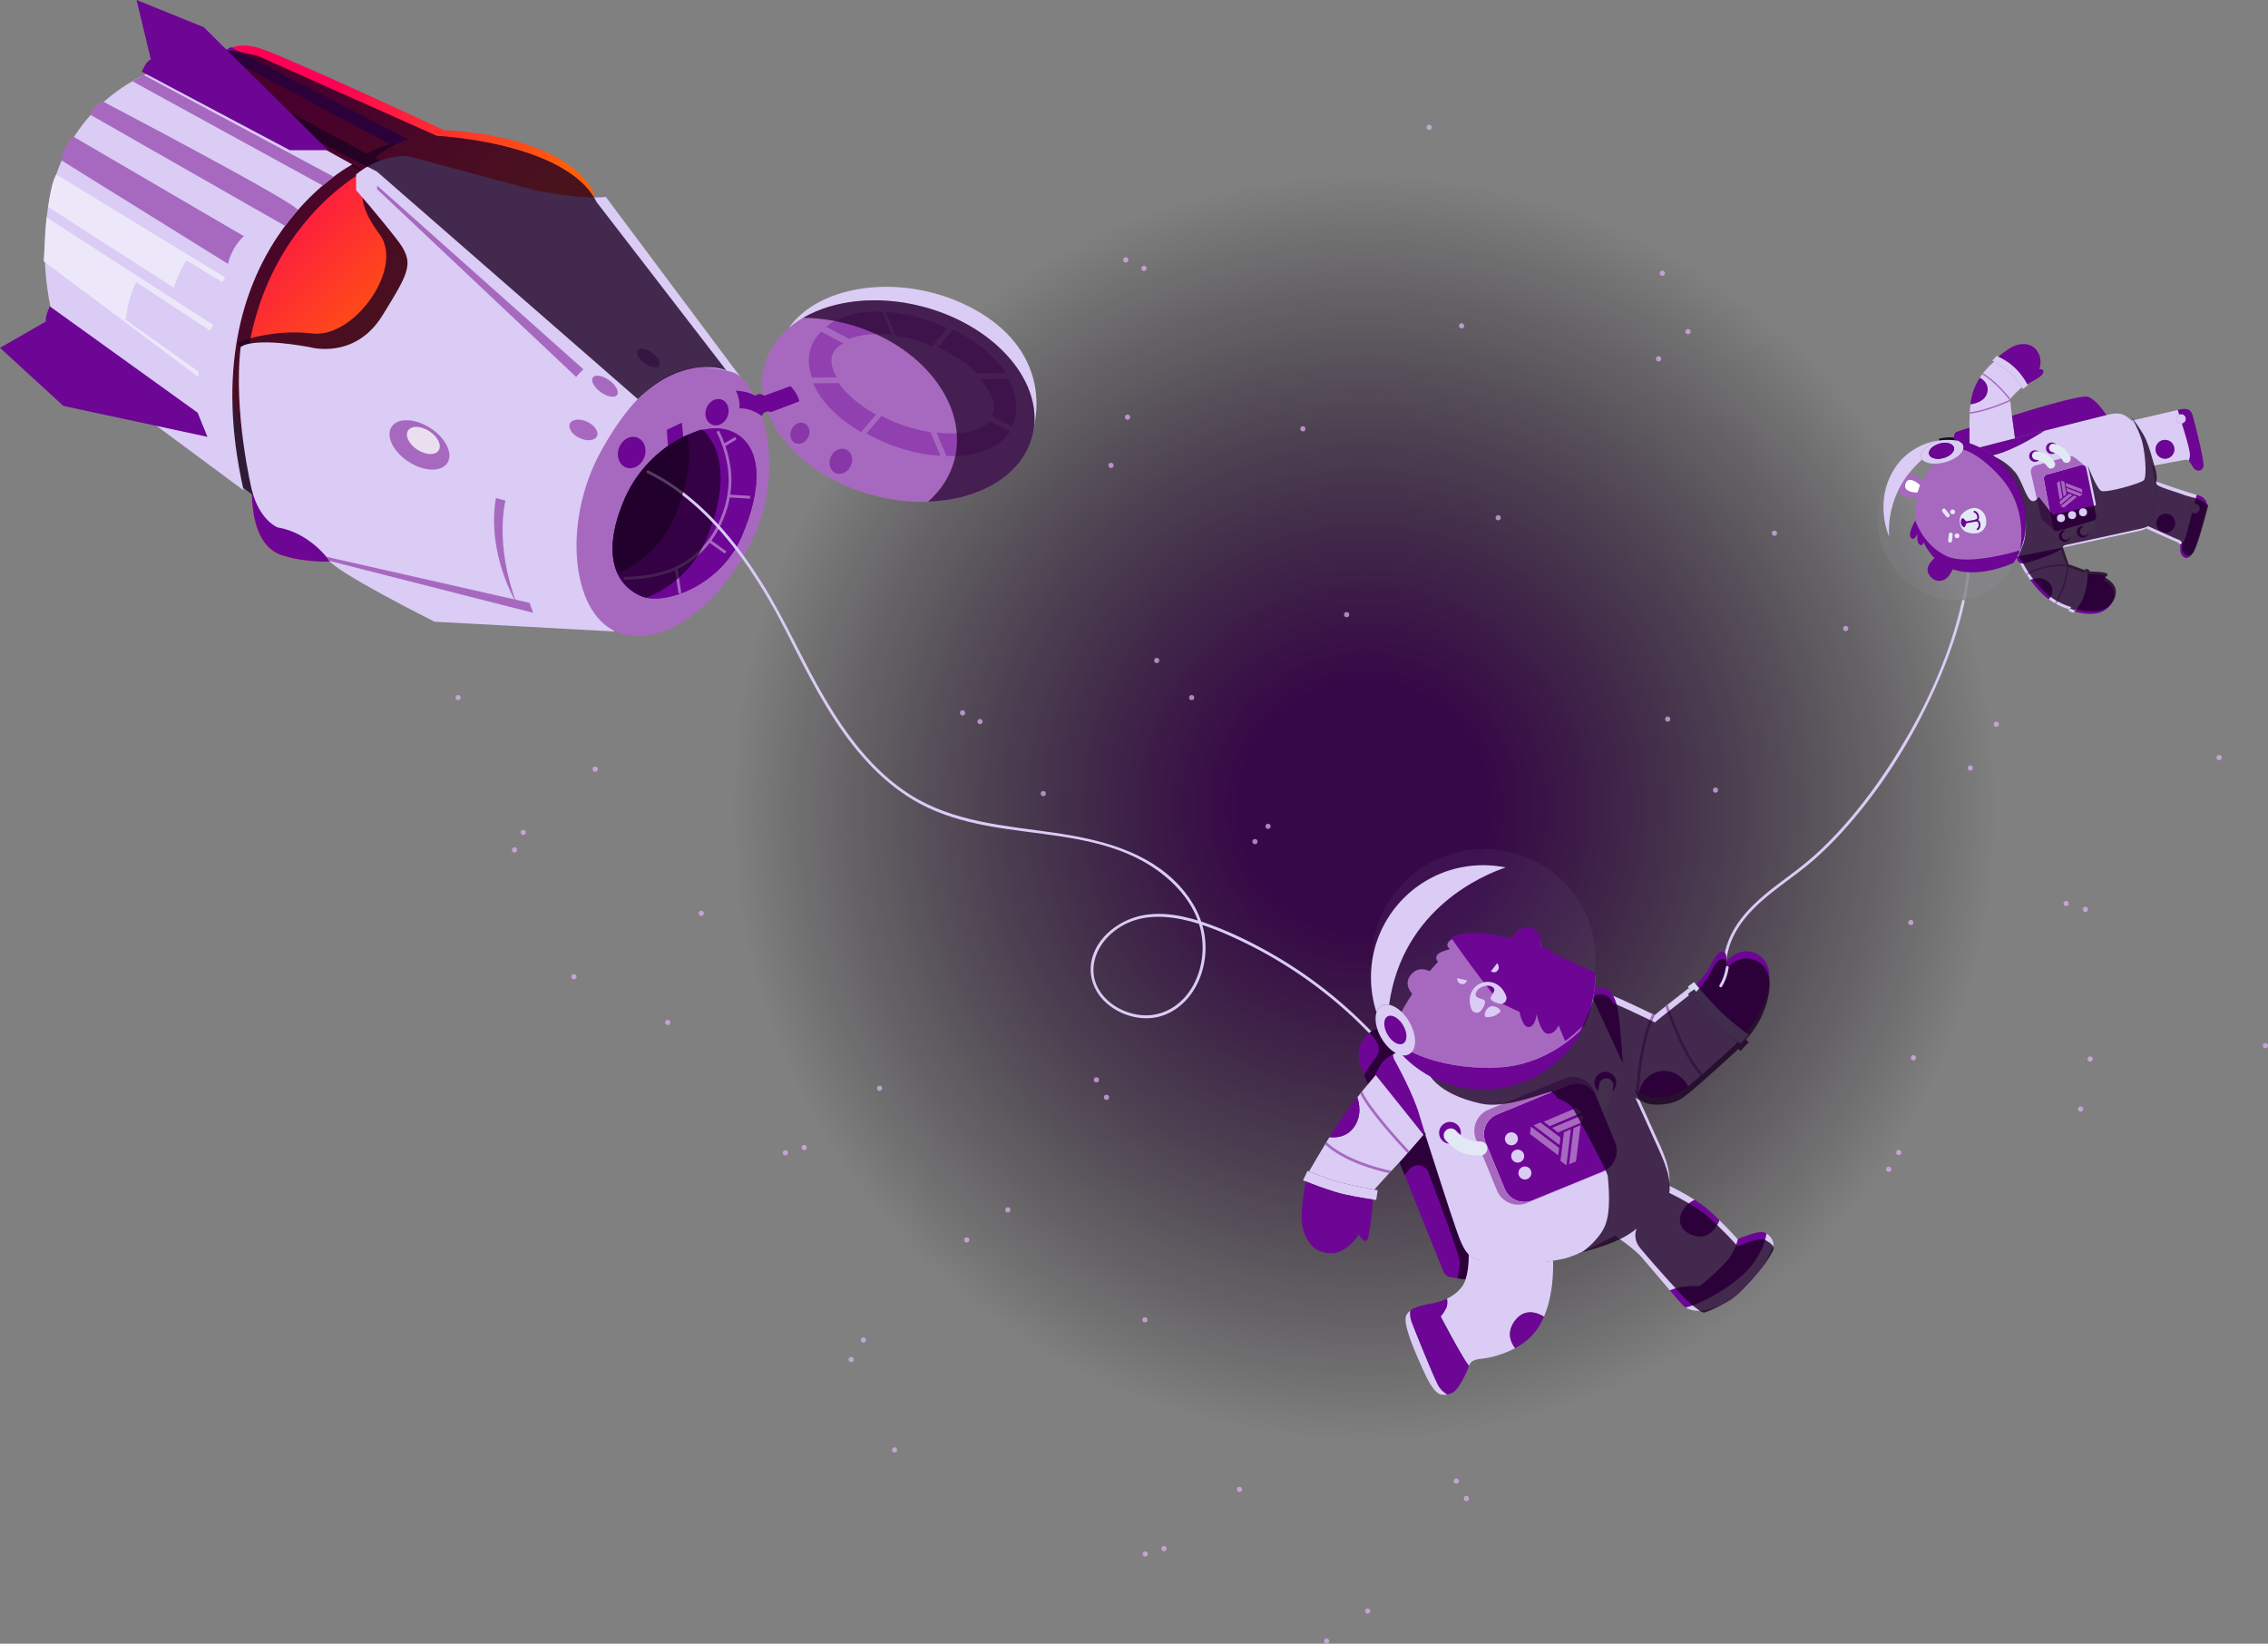 <?xml version="1.0" encoding="UTF-8"?><svg xmlns="http://www.w3.org/2000/svg" xmlns:xlink="http://www.w3.org/1999/xlink" viewBox="0 0 801.65 580.94"><rect x="0" y="0" width="801.65" height="580.94" fill="#808080" stroke="none"/><defs><style>.cls-1 {
        fill-rule: evenodd;
      }

      .cls-1, .cls-2 {
        fill: #a769bf;
      }

      .cls-3 {
        stroke: #1d1c1b;
        stroke-linejoin: round;
        stroke-width: .87px;
      }

      .cls-3, .cls-4, .cls-5, .cls-6, .cls-7, .cls-8 {
        fill: none;
      }

      .cls-3, .cls-7, .cls-8 {
        stroke-linecap: round;
      }

      .cls-4 {
        stroke: #a769bf;
      }

      .cls-4, .cls-5, .cls-6, .cls-7, .cls-8 {
        stroke-miterlimit: 10;
      }

      .cls-9 {
        fill: #d2dbef;
      }

      .cls-10, .cls-11, .cls-12 {
        fill: #1c0023;
      }

      .cls-10, .cls-12 {
        opacity: .8;
      }

      .cls-11, .cls-13 {
        opacity: .7;
      }

      .cls-14 {
        fill: #25334d;
        opacity: .57;
      }

      .cls-14, .cls-12 {
        mix-blend-mode: multiply;
      }

      .cls-15 {
        fill: #936036;
      }

      .cls-16 {
        isolation: isolate;
      }

      .cls-17 {
        opacity: .05;
      }

      .cls-17, .cls-18 {
        fill: #daccf5;
      }

      .cls-19 {
        fill: #fff;
      }

      .cls-5 {
        stroke-width: 1.34px;
      }

      .cls-5, .cls-6 {
        stroke: #0f1118;
      }

      .cls-6 {
        stroke-width: 1.34px;
      }

      .cls-20 {
        fill: #e3e9f4;
      }

      .cls-21 {
        fill: #eadfef;
      }

      .cls-22 {
        opacity: .5;
      }

      .cls-22, .cls-23 {
        fill: #6d0595;
      }

      .cls-24 {
        fill: url(#Degradado_sin_nombre_154);
      }

      .cls-25 {
        fill: #e3b2f9;
      }

      .cls-26 {
        opacity: .4;
      }

      .cls-27 {
        opacity: .2;
      }

      .cls-28 {
        fill: url(#Degradado_sin_nombre_17);
      }

      .cls-29 {
        fill: #ede8f9;
      }

      .cls-7 {
        stroke-width: 5px;
      }

      .cls-7, .cls-8 {
        stroke: #e3e9f4;
      }

      .cls-8 {
        stroke-width: 3px;
      }</style><radialGradient id="Degradado_sin_nombre_17" data-name="Degradado sin nombre 17" cx="482.21" cy="285.4" fx="482.21" fy="285.4" r="223.74" gradientUnits="userSpaceOnUse"><stop offset=".2" stop-color="#370847"/><stop offset="1" stop-color="#000" stop-opacity="0"/></radialGradient><linearGradient id="Degradado_sin_nombre_154" data-name="Degradado sin nombre 154" x1="58.55" y1="40.18" x2="168.64" y2="145.3" gradientUnits="userSpaceOnUse"><stop offset=".23" stop-color="#fc0156"/><stop offset=".76" stop-color="#ff5e08"/></linearGradient></defs><g class="cls-16"><g id="Layer_1" data-name="Layer 1"><g><circle class="cls-28" cx="482.21" cy="285.4" r="223.74"/><g class="cls-27"><path class="cls-18" d="M694.79,211.43c.69-3.31,1.22-6.65,1.56-10.01.06-.64-.94-.64-1,0-.33,3.27-.86,6.52-1.53,9.75-.13.63.83.9.96.27h0Z"/></g><g><ellipse class="cls-17" cx="688.88" cy="185.99" rx="24.39" ry="27" transform="translate(19.55 433.28) rotate(-35.39)"/><path class="cls-18" d="M711.41,168.61c5.34,8.3,6.02,18.12,2.61,25.94,0,0,0,0,0,0-.38.88-.81,1.73-1.29,2.54l.58-.13c2.59-.56,8.44-1.84,15.02-3.27,11.98-2.61,26.36-5.74,27.77-6.05,1.16-.26,1.92-.52,2.48-.92.62-.43.98-1.03,1.37-1.93.62-1.44,2.16-8.34,1.68-14.78-.09-1.25-.26-2.49-.53-3.66-.13-.57-.26-1.13-.4-1.7-1.63-6.63-3.93-13.01-6.68-15.47-.2-.18-.39-.35-.57-.51-2.58-2.29-3.89-3.11-8.27-2.13-.16.04-.37.08-.63.14-3.08.73-12.45,3.11-21.95,5.53h0c-2.19,1.43-11.34,7.2-18.29,8.7,2.71,2.04,5.14,4.61,7.11,7.68Z"/><circle class="cls-23" cx="729.76" cy="189.44" r="2.04"/><path class="cls-8" d="M732.63,183.77s.08,2.19-.68,3.44-1.7,2.08-1.7,2.08"/><circle class="cls-23" cx="736.16" cy="187.99" r="2.04"/><path class="cls-8" d="M738.88,182.23s.14,2.18-.58,3.45-1.64,2.13-1.64,2.13"/><path class="cls-5" d="M686.04,155.59c1.67-.38,3.25-.45,4.57-.25.55.08,1.06.22,1.5.4-.5-.08-1-.14-1.5-.18-1.53-.14-3.06-.13-4.57.03Z"/><path class="cls-5" d="M690.63,158.13c.38,1.41-1.27,3.08-3.7,3.74s-4.7.06-5.08-1.35c-.38-1.4,1.27-3.08,3.7-3.74,2.42-.66,4.7-.06,5.08,1.35Z"/><path class="cls-5" d="M685.55,156.79c2.42-.66,4.7-.06,5.08,1.35.38,1.41-1.27,3.08-3.7,3.74s-4.7.06-5.08-1.35c-.38-1.4,1.27-3.08,3.7-3.74Z"/><path class="cls-18" d="M676.27,159.01c3.02-1.94,6.35-3.06,9.77-3.41-.2.05-.41.1-.62.15-4.14,1.13-7.03,3.75-6.45,5.85.08.29.22.55.41.79-1.9,1.7-3.5,3.45-4.85,5.21-1.48,1.93-2.65,3.87-3.58,5.77-3.14,6.46-3.47,12.52-3.22,16.36-4.54-11.52-1.27-24.43,8.53-30.73Z"/><path class="cls-2" d="M679.49,170.07c.99-2.07,2.38-4.19,4.31-6.2,1.14,0,2.41-.16,3.71-.51,3.27-.89,5.76-2.71,6.38-4.48,2.29.64,6.96,2.76,13.25,9.79,8.57,9.58,7.64,21.38,6.89,25.88,0,0,0,0,0,0-.38.88-.81,1.73-1.29,2.54-.23.4-.48.8-.74,1.18h0c-2.72,1.21-12.73,5.18-21.38,2.31-.04-.01-.07-.02-.1-.04-.31.69-.78,1.55-1.45,2.4-1.54,1.97-5.03,2.73-7.01-.68-1.29-2.21.57-4.43,2.02-5.7-1.46-1.45-2.77-3.29-3.86-5.57,0,0-.47,1.79-1.56.67-1.05-1.08-.57-3.67-.54-3.82-.05.14-1.13,2.91-2.38,1.54-1.29-1.41,1.53-6.02,1.53-6.02,0,0-.55-3.23.33-7.59-1.62.36-4.97.65-6.63-2.41.93-1.91,2.1-3.85,3.58-5.77,2-.24,3.98,1.46,4.96,2.47Z"/><polyline class="cls-6" points="678.1 187.85 678.1 187.85 678.1 187.85"/><path class="cls-18" d="M759.94,184.81c-.39.9-.76,1.5-1.37,1.93,2.63,1.2,9.19,4.19,10.85,4.83.63.24.94.55,1.1.91.71-.3,1.5-.98,1.96-2.43.49-1.56,1.5-5.39,2.4-8.92-.17-.11-.31-.25-.43-.42-.54-.76-.36-1.81.4-2.35.25-.18.53-.28.81-.3.33-1.32.61-2.44.79-3.18-1.72-.33-11.46-3.68-14.83-4.85.48,6.44-1.07,13.34-1.68,14.78ZM768.23,183c1.06,1.5.71,3.57-.79,4.64s-3.57.71-4.64-.79c-1.06-1.5-.71-3.57.79-4.64,1.5-1.06,3.57-.71,4.64.79Z"/><path class="cls-23" d="M776.45,174.88s.04,0,.06.01c1.86.31,4,1.95,3.5,4.15-.5,2.21-4.02,15.48-5.45,17.15-1.43,1.67-2.92,1.1-3.66-.56-.52-1.16,0-2.3-.37-3.15.71-.3,1.5-.98,1.96-2.43.49-1.56,1.5-5.39,2.4-8.92.56.38,1.33.4,1.92-.02.76-.54.94-1.59.4-2.35-.36-.51-.96-.76-1.54-.7.33-1.32.61-2.44.79-3.18Z"/><path class="cls-18" d="M774.84,178.36c.25-.18.53-.28.81-.3.58-.06,1.17.19,1.54.7.54.76.36,1.81-.4,2.35-.59.42-1.35.41-1.92.02-.17-.11-.31-.25-.43-.42-.54-.76-.36-1.81.4-2.35Z"/><circle class="cls-23" cx="765.52" cy="184.93" r="3.33"/><path class="cls-18" d="M754.01,149.2c2.75,2.46,5.05,8.84,6.68,15.47,2.82-.53,10.76-2.04,11.88-2.21.39-.06.73.11,1.04.4.35-.62.62-1.61.38-3.15-.28-1.81-1.59-6.28-2.73-10-.63.13-1.3-.12-1.7-.68-.54-.76-.36-1.81.4-2.35.1-.07.2-.13.3-.17-.2-.65-.38-1.2-.51-1.63-3.18.78-13.07,3.06-16.31,3.8.18.16.37.33.57.51ZM767.95,156.87c1.06,1.5.71,3.57-.79,4.64s-3.57.71-4.64-.79c-1.06-1.5-.71-3.57.79-4.64s3.57-.71,4.64.79Z"/><circle class="cls-23" cx="765.24" cy="158.79" r="3.33"/><path class="cls-18" d="M769.96,146.68c.1-.07.2-.13.3-.17.71-.31,1.57-.09,2.05.57.54.76.36,1.81-.4,2.35-.2.14-.42.24-.65.28-.63.13-1.3-.12-1.7-.68-.54-.76-.36-1.81.4-2.35Z"/><path class="cls-23" d="M769.75,144.88c.07-.02.14-.03.2-.05,3.52-.87,4.49.19,5.03,1.87.54,1.68,4.28,16.44,3.86,18.15-.42,1.71-2.16,1.86-3.15.93-.71-.67-1.3-2.19-2.08-2.93.35-.62.62-1.61.38-3.15-.28-1.81-1.59-6.28-2.73-10,.23-.04.45-.14.65-.28.76-.54.94-1.59.4-2.35-.47-.66-1.33-.88-2.05-.57-.2-.65-.38-1.2-.51-1.63Z"/><path class="cls-18" d="M736.52,201.77l1.42.62s0,.16,0,.45c-.02,1.17-.18,4.4-1.21,7.49-.95,2.84-2.63,4.9-3.45,5.78-.29.32-.48.49-.48.49l-1.67-.66s.13-.2.34-.55c.68-1.11,2.23-3.7,3.23-5.91,1.03-2.25,1.55-5.67,1.74-7.07.05-.4.08-.64.08-.64Z"/><path class="cls-18" d="M713.3,196.98c2.59-.56,8.44-1.84,15.02-3.27l2.02,5.95.17.51.03.08.11.04.48.17,5.31,1.94c-.18,1.4-.71,4.82-1.74,7.07-1,2.2-2.55,4.8-3.23,5.91-.79-.22-2.58-.78-4.71-1.94-.14-.08-.28-.16-.43-.24-.7-.4-1.44-.87-2.18-1.41.95-1.19,2.18-3.46.19-5.73-2.12-2.42-5.23-1.66-6.72-1.09-.42-.57-.83-1.15-1.21-1.72-.09-.14-.18-.28-.27-.41-1.45-2.24-2.53-4.39-2.84-5.87Z"/><path class="cls-23" d="M717.62,204.98c1.49-.57,4.6-1.33,6.72,1.09,1.99,2.27.76,4.54-.19,5.73-.31-.22-.61-.45-.92-.7-1.84-1.48-3.87-3.75-5.61-6.12Z"/><path class="cls-23" d="M737.94,202.85c1.32,0,6.19.09,6.32.94.15.98-1.25,1-1.25,1,0,0,2.79,1.17,3.87,3.45,1.08,2.28-.13,6.4-4.17,8.07-3.33,1.38-7.94.24-9.43-.19.82-.89,2.5-2.94,3.45-5.78,1.03-3.09,1.19-6.32,1.21-7.49Z"/><path class="cls-18" d="M705.81,125.76s.2.08.53.24c1.12.53,3.83,1.95,6.1,4.19,2.29,2.27,3.65,4.62,4.13,5.54.14.26.2.41.2.41l-1.76,1.36s-.13-.23-.38-.61c-.85-1.32-3.04-4.49-5.46-6.24-2.03-1.46-3.53-2.37-4.33-2.83-.43-.25-.66-.37-.66-.37l1.62-1.7Z"/><path class="cls-23" d="M711.6,122.42c2.21-1.03,6.13-1.63,8.39,1.55,2.26,3.18.81,6.5.81,6.5,0,0,.46-.11,1.11.19s.44,1.54-1.01,2.57c-1.09.78-3.31,1.98-4.33,2.52-.48-.93-1.84-3.27-4.13-5.54-2.27-2.25-4.97-3.66-6.1-4.19.87-.7,3.44-2.74,5.25-3.59Z"/><path class="cls-23" d="M699.67,158.11c2.15-.55,6.89-1.77,12.55-3.22,3.26-.84,6.82-1.75,10.37-2.65-2.19,1.42-11.34,7.19-18.29,8.7-1.47-1.1-3.02-2.05-4.63-2.83Z"/><path class="cls-18" d="M704.85,127.83c.8.46,2.3,1.37,4.33,2.83,2.42,1.74,4.61,4.91,5.46,6.24-1.16,1.02-3.51,3.17-3.99,4.09-.04.08-.07.15-.08.21,0,.01,0,.03,0,.05,0,.09,0,.24,0,.43,0,.03,0,.07,0,.11.06.98.29,2.98.57,5.15.39,3.06.87,6.47,1.07,7.94-5.66,1.45-10.4,2.67-12.55,3.22-1.14-.56-2.31-1.03-3.5-1.41h0c-.02-1.05-.06-3.14-.05-5.54,0-1.58.04-3.3.11-4.93,0-.17.02-.33.03-.5.05-1.01.12-1.97.22-2.85,1.89-.26,5.29-1.16,5.95-4.27.59-2.75-1.24-4.32-2.66-5.09.28-.43.57-.85.86-1.24.1-.13.2-.27.3-.39,1.28-1.64,2.66-2.98,3.92-4.06Z"/><path class="cls-23" d="M699.77,133.52c1.42.78,3.25,2.34,2.66,5.09-.66,3.11-4.06,4.01-5.95,4.27.08-.74.17-1.41.29-1.98.57-2.89,1.68-5.33,3.01-7.38Z"/><path class="cls-23" d="M711.15,146.94c4-1.27,23.98-7.52,26.82-6.7,2.6.75,5.6,4.99,6.58,6.45-3.08.73-12.45,3.11-21.95,5.53h0c-3.54.91-7.11,1.82-10.37,2.65-.21-1.47-.68-4.89-1.07-7.94Z"/><path class="cls-23" d="M696.12,151.16c-.01,2.4.03,4.49.05,5.54-1.33-.43-2.69-.75-4.06-.95t0,0c-.44-.18-.95-.31-1.5-.4,0-.78.06-2,.55-2.42.54-.46,3.41-1.33,4.96-1.77Z"/><path class="cls-23" d="M723.45,167.75l12.13-3.39c.18-.05.36-.06.53-.05.61.06,1.14.51,1.28,1.15l3.52,16.89c.15.74-.29,1.47-1.01,1.69l-12.5,3.64c-.71.21-1.44-.15-1.72-.79-.05-.1-.08-.22-.1-.33l-3.14-17.15c-.13-.74.32-1.45,1.04-1.66Z"/><path class="cls-2" d="M719.41,164.53l11.79-3.22c.73-.2,1.52-.05,2.13.4l3.53,2.87c-.17-.02-.52-.32-1.28-.21l-12.13,3.39c-.72.2-1.17.92-1.04,1.66l3.14,17.15c-.03.39.49.78.53.89l-3.75-3.25c-.51-.48-.87-1.1-1.02-1.78l-3.45-15.32c-.25-1.13.42-2.26,1.54-2.56Z"/><path class="cls-19" d="M688.62,199.6s-1.01,4.2-3.79,2.62c-2.53-1.43.72-4.5.72-4.5l3.07,1.88Z"/><path class="cls-19" d="M677.76,174.09s-5.45.1-4.2-3.26c1.15-3.08,5.07.6,5.07.6l-.87,2.65Z"/><circle class="cls-23" cx="719.26" cy="161.19" r="2.04"/><path class="cls-8" d="M724.92,164.1s-1.22-1.82-2.56-2.39-2.6-.69-2.6-.69"/><circle class="cls-23" cx="725.22" cy="158.42" r="2.04"/><path class="cls-8" d="M730.42,162.09s-.95-1.97-2.21-2.72c-1.25-.75-2.47-1.05-2.47-1.05"/><path class="cls-1" d="M728.31,178.95l1.2.44,4.65-3.82-1.18-.45-4.67,3.83ZM730.27,171.94l5.8,2.18-.21-1.26-5.79-2.18.2,1.25ZM727.05,170.74l.97,5.88.99-.8-.98-5.9-.98.82ZM728.73,171.47l.4,2.41.27,1.6.98-.8-.67-4.03-.06-.35-1.19-.45.27,1.62ZM730.57,173.69l1.76.66.31.11,1.96.74.57.21.98-.8-1.76-.66-2.27-.85-1.76-.66.21,1.25ZM730.24,175.38l-2.21,1.82.21,1.25,1.07-.88,3.2-2.63-1.19-.45-1.07.88Z"/><path class="cls-2" d="M730.66,200.29l.48.17c-.65,6.29-3.25,11.13-4.38,12.98-.14-.08-.28-.16-.43-.24,1.1-1.8,3.71-6.63,4.33-12.91Z"/><path class="cls-2" d="M716.14,202.84c5.6-3.36,11.48-3.4,14.2-3.19l.17.51c-2.54-.23-8.46-.29-14.1,3.09-.09-.14-.18-.28-.27-.41Z"/><path class="cls-2" d="M700.93,131.89c4.3,2.67,7.95,6.87,9.72,9.1-.04.08-.07.15-.08.21,0,.01,0,.03,0,.05,0,.09,0,.24,0,.43-.08-.1-.16-.21-.25-.32-1.74-2.2-5.39-6.43-9.69-9.08.1-.13.2-.27.3-.39Z"/><path class="cls-2" d="M696.26,145.73c4.63-.5,11.22-3.15,14.06-4.37.09-.04.17-.08.25-.11,0,.09,0,.24,0,.43.02.03.04.05.06.08-.02,0-.04.02-.06.03-2.85,1.23-9.56,3.95-14.35,4.44,0-.17.02-.33.03-.5Z"/><g><path class="cls-20" d="M697.86,188.54c-.95,0-1.89-.16-2.82-.53-.7-.28-1.31-.74-1.74-1.5-.36-.64-.54-1.35-.6-2.09-.09-1.08.12-2.01.78-2.73,1.04-1.15,2.29-1.81,3.7-2.1.19-.03.37-.08.56-.1.13-.01.27,0,.4.01.45.05,3.24.59,3.84,3.83.62,3.39-1.84,4.67-2.31,4.88-.58.26-1.19.33-1.81.33Z"/><g><g><circle class="cls-20" cx="690.18" cy="180.91" r=".85"/><circle class="cls-20" cx="691.73" cy="189.38" r=".85"/></g><path class="cls-23" d="M695.07,184.57h0c.02.11.02.23-.02.34-.14.5-.53,1.43-.63,1.43-.32.01-.61-.12-.84-.42-.49-.62-.62-1.33-.42-2.09.09-.35.29-.6.58-.73.15-.07.81.66,1.17,1.13.08.1.13.21.15.33Z"/><rect class="cls-23" x="694.6" y="183.92" width="4.08" height=".69" transform="translate(-21.83 128.94) rotate(-10.41)"/><path class="cls-23" d="M699.5,182.37c.03.17.05.35.04.52-.03.73-.43,1.25-1.04,1.36-.18.03-.35-.08-.38-.26s.08-.35.26-.38c.42-.08.5-.5.51-.75.02-.67-.41-1.51-1.09-1.69-.17-.05-.28-.22-.23-.4.05-.17.22-.28.4-.23.85.22,1.39,1.03,1.54,1.83Z"/><path class="cls-23" d="M699.99,185.03c.15.82-.08,1.79-.83,2.29-.15.1-.35.06-.45-.09-.1-.15-.06-.35.09-.45.59-.4.71-1.34.45-1.97-.09-.23-.32-.61-.75-.53-.18.03-.35-.08-.38-.26s.08-.35.26-.38c.63-.12,1.19.24,1.47.93.06.15.11.31.14.47Z"/></g><g><path class="cls-20" d="M687.55,179.9c-.25-.2-.61-.22-.87,0-.3.24-.35.67-.11.97l1.37,1.72c.24.3.67.35.97.11.3-.24.35-.67.11-.97l-1.37-1.72s-.06-.07-.1-.1Z"/><path class="cls-20" d="M689.94,191.3c-.1.31-.4.51-.73.48-.38-.04-.66-.38-.62-.76l.23-2.18c.04-.38.38-.66.76-.62.38.04.66.38.62.76l-.23,2.18s-.02.1-.03.14Z"/></g></g><path class="cls-23" d="M729.15,193.55l-16.29,3.12s-.09,1.99,1.52,2.45c1.09.31,7.51-1.83,11.41-3.51,1.85-.8,3.35-2.06,3.35-2.06Z"/><path class="cls-12" d="M703.22,160.25s.24.11,1.08.68c1.57,1.06,4.59,1.97,7.95,5.92,2.46,2.88,3.91,9.48,5.95,10.21,1.11.39,2.16-1.02,2.4-1.38.03-.05.05-.07.05-.07l4.8,6.16.15.19,2.38-.53,1.78-.39,2.02-.45,2.13-.47,1.66-.37,2.33-.52,2.49-.46.48-.34s-1.53-7.73-2.45-11.8c-.25-1.1-.45-1.93-.54-2.24.03.1.09.23.16.41.71,1.81,3.26,7.96,4.6,8.68,1.63.87,14-2.55,15.15-3.8,1.14-1.25.51-10.52-1.03-14.93-1.4-4-3.17-7.02-3.49-7.56h0c-.03-.06-.05-.08-.05-.08,0,0,.03.04.08.11.58.77,4.06,5.42,5.28,8.26.97,2.25,2.13,6.28,2.84,8.83.27.97.42,1.55.52,1.92.1.38.4,1.96.39,2.48-.03,1.23-.42,1.75,0,2.46.03.05.07.1.11.15.78.9,7.66,2.83,9.33,3.53,1.06.45,3.17.87,4.77,1.37.91.28,1.58.67,1.96.95.6.44,1.29.85,2.05,1.41-.72,2.99-4,15.2-5.37,16.79-1.43,1.67-2.92,1.1-3.66-.56-.52-1.16,0-2.3-.37-3.15-.16-.36-.47-.68-1.1-.91-1.66-.64-8.22-3.62-10.85-4.83-.56.39-1.32.66-2.48.92-1.41.31-15.79,3.44-27.77,6.05h0s.83-.16.83-.16c0,0-.26.22-.7.53l1.89,5.57.17.51.03.08.11.04.48.17,5.31,1.94c.05-.4.08-.64.08-.64l1.42.62s0,.16,0,.45c1.32,0,6.19.09,6.32.94.15.98-1.25,1-1.25,1,0,0,2.79,1.17,3.87,3.45,1.08,2.28-.13,6.4-4.17,8.07-3.33,1.38-7.94.24-9.43-.19-.29.32-.48.49-.48.49l-1.67-.66s.13-.2.34-.55c-.79-.22-2.58-.78-4.71-1.94-.14-.08-.28-.16-.43-.24-.7-.4-1.44-.87-2.18-1.41-.31-.22-.61-.45-.92-.7-1.84-1.48-3.87-3.75-5.61-6.12-.42-.57-.83-1.15-1.21-1.72-.09-.14-.18-.28-.27-.41-.89-1.38-1.64-2.72-2.16-3.9-.56-.31-.84-.84-.98-1.31l-.14-.68.26-.55.37-.72.52-1.29.46-1.2.24-.68s2.1-7.15-.71-14.58c-2.81-7.43-11.41-16.88-11.41-16.88Z"/><path class="cls-18" d="M678.97,161.6c.08.29.22.55.41.79.77.95,2.41,1.48,4.41,1.49,1.14,0,2.41-.16,3.71-.51,3.27-.89,5.76-2.71,6.38-4.48.16-.47.2-.93.08-1.37-.21-.78-.88-1.38-1.84-1.77t0,0c-.5-.08-1-.14-1.5-.18-1.53-.14-3.06-.13-4.57.03-.2.05-.41.1-.62.15-4.14,1.13-7.03,3.75-6.45,5.85ZM685.55,156.79c2.42-.66,4.7-.06,5.08,1.35.38,1.41-1.27,3.08-3.7,3.74s-4.7.06-5.08-1.35c-.38-1.4,1.27-3.08,3.7-3.74Z"/><path class="cls-23" d="M692.11,155.74c1.37.2,2.72.52,4.06.95h0c1.19.38,2.36.85,3.5,1.41,1.61.78,3.16,1.72,4.63,2.83,2.71,2.04,5.14,4.61,7.11,7.68,5.34,8.3,6.02,18.12,2.61,25.94.76-4.49,1.69-16.3-6.89-25.88-6.29-7.03-10.96-9.15-13.25-9.79.16-.47.2-.93.08-1.37-.21-.78-.88-1.38-1.84-1.77Z"/><path class="cls-23" d="M685.55,156.79c2.42-.66,4.7-.06,5.08,1.35.38,1.41-1.27,3.08-3.7,3.74s-4.7.06-5.08-1.35c-.38-1.4,1.27-3.08,3.7-3.74Z"/><circle class="cls-18" cx="728.48" cy="183.11" r="1.42"/><circle class="cls-18" cx="732.41" cy="182.05" r="1.42"/><circle class="cls-18" cx="736.27" cy="181.05" r="1.42"/><path class="cls-23" d="M676.91,183.75c1.06,3.15,4.4,9.72,11.28,12.85,6.89,3.14,22.19-.96,25.65-2.07-.04.25-.07.48-.11.7,0,0,0,0,0,0-.38.88-.81,1.73-1.29,2.54-.23.4-.48.8-.74,1.18h0c-2.72,1.21-12.73,5.18-21.38,2.31-.04-.01-.07-.02-.1-.04-.31.69-.78,1.55-1.45,2.4-1.54,1.97-5.03,2.73-7.01-.68-1.29-2.21.57-4.43,2.02-5.7-1.46-1.45-2.77-3.29-3.86-5.57,0,0-.47,1.79-1.56.67-1.05-1.08-.57-3.67-.54-3.82-.05.14-1.13,2.91-2.38,1.54-1.29-1.41,1.53-6.02,1.53-6.02,0,0-.02-.11-.04-.31Z"/></g><g><path class="cls-24" d="M79.6,18.13s3.33-3.47,11.33-1.33c8,2.13,66.13,29.25,66.13,29.25,0,0,42.4.88,53.07,22.48l-92.2,129.87s-9.14.8-18.2-2.13c-9.07-2.93-10.93-14.67-10.67-24.53.27-9.87-9.47-38.47-9.47-38.47V18.13Z"/><path class="cls-23" d="M88,163.01c.7,3.48,1.12,6.55,1.06,8.72-.27,9.87,1.6,21.6,10.67,24.53,9.07,2.93,18.2,2.13,18.2,2.13l25.12-35.39h-55.06Z"/><polygon class="cls-23" points="77.58 18.86 138.72 51.48 144.09 49.17 81.62 16.68 77.58 18.86"/><path class="cls-10" d="M22.64,113.26S6.19,52.46,55.88,28.46l57.96,23.73,14.93,8.27s-57.87,29.87-38.4,115.2L24.5,126.86l-1.87-13.6Z"/><path class="cls-10" d="M83.6,121.19s12-5.13,26.8-3.33c14.8,1.8,32.6-23.2,23.8-35-8.8-11.8-5.43-16-5.43-16l22.83,29.4-28.8,35.07-33.2-3.07-6-7.07Z"/><path class="cls-10" d="M95.6,36.02l34.05,18.3c5.33-3.05,10.65-3.75,10.65-3.75,0,0-7.72,4.31-7.5,5.46l3.2,1.91-6.4,3.73-22.5-12.82-11.5-12.82Z"/><path class="cls-18" d="M18.4,110.93S1.95,50.13,51.64,26.13l57.96,23.73,14.93,8.27s-57.87,29.87-38.4,115.2L20.27,124.53l-1.87-13.6Z"/><path class="cls-23" d="M17.6,108.27s-1.87,4-1.33,5.33L0,122.93l22.4,20.53,50.93,10.93-3.47-8.53-52.27-37.6Z"/><path class="cls-29" d="M15.43,92.33l54.73,40.94v-1.93l-25.76-18.36s1.33-9.97,3.87-13.24l25.93,17.13,1.2-2-58.93-38.02-1.04,15.47Z"/><path class="cls-29" d="M17.01,73.13l44.39,28.54s2.8-8,4.6-9.6l12.6,7.67,1-1.67L19.89,61.67s-1.66,2.13-2.87,11.46Z"/><path class="cls-2" d="M21.7,56.67l58.9,36.6s1-5.6,5.6-9.8L25.9,48.27s-2.6,1.4-4.2,8.4Z"/><path class="cls-2" d="M32.04,40.62l68.73,39.22s3.05-3.96,4.47-5.54c1.42-1.58-68.58-38.28-68.58-38.28,0,0-3.83.6-4.63,4.6Z"/><polygon class="cls-2" points="46.79 28.71 114.06 65.58 117.94 62.47 50.84 26.53 46.79 28.71"/><path class="cls-18" d="M217.33,223.2l-63.73-3.47s-36.27-18.13-37.6-22.13c0,0-6.67-9.33-17.87-11.2,0,0-6.29-2.34-9.09-13.07,0,0-6.68-27.66-3.98-50.67,0,0,3.47-3.73,24.27,0,0,0,16,4.8,25.87-11.2,9.87-16,11.47-18.67,4.8-27.2-6.67-8.53-14.13-17.07-14.13-17.07v-5.53s7.73-7,18.4-6.47l44.53,12s16.8,3.47,25.33,2.4l47.6,63.67s-17.63-5.89-32.6,10.16c-18.4,19.73-36.07,62.17-11.8,79.77Z"/><path class="cls-2" d="M266.73,188.9c-11.66,25.88-33.71,41.19-49.25,34.19-15.54-7-18.74-38.75-5.05-63.62,18.12-32.95,34.92-31.25,46.44-27.94,9,2.58,19.52,31.48,7.87,57.37Z"/><ellipse class="cls-23" cx="223.26" cy="159.92" rx="5.65" ry="4.78" transform="translate(-3.85 314.33) rotate(-69.82)"/><ellipse class="cls-23" cx="253.43" cy="145.67" rx="4.75" ry="4.01" transform="translate(29.29 333.31) rotate(-69.82)"/><path class="cls-23" d="M261.95,190.04c-7.61,17.25-27.35,24.01-35.22,20.67-11.02-4.66-13.37-17.57-5.76-34.82,7.61-17.25,26.88-28.15,37.83-23.32,10.94,4.83,10.77,20.21,3.15,37.46Z"/><path class="cls-23" d="M261.95,190.04c-7.61,17.25-27.35,24.01-35.22,20.67-11.02-4.66-13.37-17.57-5.76-34.82,7.61-17.25,26.88-28.15,37.83-23.32,10.94,4.83,10.77,20.21,3.15,37.46Z"/><polygon class="cls-23" points="236.32 160.84 235.69 151.91 241.03 149.38 241.95 159.27 236.89 160.84 236.32 160.84"/><ellipse class="cls-2" cx="213.84" cy="136.5" rx="2.58" ry="5.27" transform="translate(-21.91 230.21) rotate(-54.23)"/><ellipse class="cls-2" cx="206.21" cy="151.93" rx="3.18" ry="5.27" transform="translate(-18.82 274.27) rotate(-64.91)"/><ellipse class="cls-2" cx="229.13" cy="126.53" rx="2.27" ry="4.64" transform="translate(-7.46 238.48) rotate(-54.23)"/><ellipse class="cls-2" cx="148.26" cy="157.24" rx="7.09" ry="11.75" transform="translate(-64.28 196.35) rotate(-57.11)"/><ellipse class="cls-21" cx="149.65" cy="155.67" rx="3.89" ry="6.45" transform="translate(-62.34 196.8) rotate(-57.11)"/><path class="cls-2" d="M133.29,66.87l70.4,66.4s-.16-.15,2.52-2.75l-72.92-64.94v1.29Z"/><path class="cls-2" d="M182.69,213.41s-10.8-17.47-7.4-37.38l3.37.89s-4.03,15.4,4.03,36.49Z"/><g><path class="cls-4" d="M253.67,152.41s3.84,6.94,4.33,15.66c.6,10.59-4.88,26.08-18.99,32.73-3.53,1.66-9.45,3.49-18.55,3.62"/><line class="cls-4" x1="240.32" y1="209.7" x2="239" y2="200.8"/><line class="cls-4" x1="250.76" y1="191.16" x2="256.48" y2="195.27"/><line class="cls-4" x1="257.54" y1="175.29" x2="265.17" y2="175.75"/><line class="cls-4" x1="255.81" y1="157.43" x2="260.07" y2="154.87"/></g><path class="cls-11" d="M248.48,151.93c-.62-.61-3.87,1.3-5.01,1.59-8.81,3.65-17.84,11.82-22.51,22.38-7.61,17.25-5.26,30.15,5.76,34.82.51.22,1.08.39,1.69.52,7.87-3.04,16.31-9.5,20.71-19.46,7.61-17.25,7.47-31.84-.65-39.84Z"/><ellipse class="cls-2" cx="317.52" cy="141.75" rx="34.47" ry="48.96" transform="translate(98.91 412.16) rotate(-75.1)"/><path class="cls-23" d="M270.05,139.86l9.31-3.36s2.27,1.86,3.2,5.33l-10.09,3.84s-2.09-1.11-3.2,1.32c0,0-4.07-3.01-7.91-2.63,0,0,.36-3.33-1.29-6.27,0,0,4.62.13,6.88,1.87,0,0,1.38-1.53,3.09-.1Z"/><ellipse class="cls-22" cx="297.2" cy="163.01" rx="4.58" ry="3.87" transform="translate(23.55 363.06) rotate(-64.91)"/><ellipse class="cls-22" cx="282.73" cy="153.11" rx="3.85" ry="3.25" transform="translate(24.19 344.25) rotate(-64.91)"/><g class="cls-26"><g><path class="cls-23" d="M316.49,118.62c4.08.62,8.49,1.83,12.98,3.74l5.4-6.35c-.44-.21-.87-.42-1.32-.61h0c-6.99-3.09-14.1-4.8-20.59-5.19l3.53,8.42Z"/><path class="cls-23" d="M300.2,119.8c2.57-1.09,5.95-1.71,9.85-1.71,1.67,0,3.45.13,5.29.36l-3.49-8.31c-8.16-.3-15.26,1.52-19.79,5.34l8.13,4.32Z"/><path class="cls-23" d="M331.44,122.76c5.58,2.48,10.44,5.75,13.96,9.23l10.26-.08c-3.83-5.89-10.45-11.38-18.84-15.47l-5.37,6.32Z"/><path class="cls-23" d="M346.36,133.99c2.18,2.35,3.73,4.78,4.47,7.11.72,2.25.59,4.22-.38,5.85l7.06,3.74c1.98-3.55,2.32-7.69.95-12.01-.51-1.6-1.24-3.2-2.17-4.77l-9.93.08Z"/><path class="cls-23" d="M328.88,152.71c-4.4-.65-9.17-1.98-14.03-4.13-1.13-.5-2.23-1.04-3.3-1.6l-5.3,6.23c1.71.95,3.49,1.86,5.37,2.69,7.06,3.12,14.24,4.83,20.79,5.2l-3.52-8.39Z"/><path class="cls-23" d="M349.86,148.77c-2.87,3.45-10,5.18-18.83,4.09l3.47,8.27c.52.02,1.04.05,1.55.05,9.43,0,17.22-2.95,20.94-8.62l-7.13-3.78Z"/><path class="cls-23" d="M309.64,146.5c-5.78-3.17-10.46-7.13-13.19-11.12l-9.06.07c2.69,6.36,8.75,12.49,16.96,17.27l5.29-6.22Z"/><path class="cls-23" d="M287.01,133.45l8.81-.07c-.64-1.07-1.15-2.14-1.48-3.19-.72-2.27-.59-4.24.39-5.87.7-1.17,1.85-2.17,3.35-2.97l-7.8-4.14c-.94.9-1.75,1.9-2.41,3-2.18,3.63-2.58,7.92-1.15,12.41.09.28.2.56.3.84Z"/></g></g><path class="cls-18" d="M228.75,167.16c13.5,6.66,24.33,17.58,33.13,29.61,4.46,6.09,8.45,12.52,12.12,19.12,3.57,6.43,6.74,13.06,10.15,19.58,6.69,12.82,14.15,25.56,24.37,35.92,4.94,5.01,10.55,9.4,16.77,12.72,7.38,3.94,15.49,6.22,23.68,7.75,17.09,3.2,35.2,3.26,51.26,10.61,12.69,5.81,24.73,17.28,24.86,32.14.06,6.48-2.05,13.18-6.46,18.03-4.31,4.73-10.4,7.05-16.74,5.94-5.71-.99-11.29-4.41-13.96-9.68-3.15-6.21-.83-13.37,3.92-18.05,12.84-12.66,32.47-5.07,46.35,1.48,14.59,6.89,28.1,16.05,39.89,27.06,2.85,2.66,5.59,5.44,8.24,8.3.44.47,1.14-.23.71-.71-11.29-12.25-24.53-22.68-39.08-30.77-7.37-4.1-15.13-7.79-23.15-10.43s-16.99-4.15-25.04-1.1c-6.22,2.35-11.91,7.32-13.72,13.89-1.6,5.79.39,11.66,4.75,15.68,4.26,3.93,10.31,6.07,16.1,5.55,6.17-.56,11.45-4.36,14.78-9.46,3.55-5.43,4.97-12.23,4.25-18.65-.78-6.95-4.21-13.33-8.88-18.45-11.4-12.5-28.38-16.61-44.5-18.94-17.45-2.52-35.66-3.75-50.93-13.48-12.95-8.26-22.36-20.89-30.04-33.95-7.85-13.34-13.95-27.62-22.18-40.75-8.11-12.95-17.93-25.25-30.53-34.1-3.05-2.14-6.26-4.05-9.61-5.71-.58-.28-1.08.58-.5.86h0Z"/><path class="cls-18" d="M326.39,108.44c24.36,6.48,40.97,24.78,39.14,42.14,3.76-18.14-5.27-35.19-27.84-44.42-21.9-8.95-48.32-5.16-58.88,9.74,10.62-9.08,28.85-12.43,47.58-7.45Z"/><path class="cls-11" d="M326.39,108.44c-16.02-4.26-31.66-2.42-42.5,3.88,5.06.06,10.31.75,15.59,2.15,26.13,6.95,43.07,28.53,37.84,48.2-1.53,5.75-4.8,10.7-9.3,14.65,18.22-.61,33.17-9.26,36.82-22.99,4.89-18.4-12.32-38.94-38.45-45.9Z"/><path class="cls-10" d="M74.62,20.61s1.47-3.2,8.62-2.6l7.75,1.7,63.4,28.3s45.97,2.2,56.48,23.4l45.83,59.45s-14.75-6.02-31.28,10.18l-92.23-80.43-45.6-23.2-12.97-16.8Z"/><path class="cls-23" d="M50.13,25.33s1.6-4,3.2-4.27L48.27,0l23.73,9.6,44,43.47h-13.6l-52.27-27.73Z"/><path class="cls-11" d="M242.79,153.82c-8.59,3.78-17.28,11.79-21.82,22.07-4.87,11.03-5.66,20.28-2.71,26.74,7.58-3.18,15.51-9.5,19.73-19.06,5.07-11.49,6.68-21.79,4.8-29.76Z"/><path class="cls-2" d="M116.34,198.21l72.08,18.37-1.2-3.51-71.86-16.29c.41.5.67.89.98,1.43Z"/></g><g class="cls-13"><g><circle class="cls-25" cx="368.76" cy="280.48" r=".92"/><circle class="cls-25" cx="340.23" cy="251.95" r=".92"/><circle class="cls-25" cx="346.4" cy="255.03" r=".92"/><circle class="cls-25" cx="210.39" cy="271.85" r=".92"/><circle class="cls-25" cx="181.86" cy="300.38" r=".92"/><circle class="cls-25" cx="184.94" cy="294.21" r=".92"/><circle class="cls-25" cx="161.92" cy="246.55" r=".92"/><circle class="cls-25" cx="408.87" cy="233.43" r=".92"/><circle class="cls-25" cx="421.21" cy="246.55" r=".92"/><circle class="cls-25" cx="475.98" cy="217.24" r=".92"/><circle class="cls-25" cx="448.21" cy="292.05" r=".92"/><circle class="cls-25" cx="443.58" cy="297.45" r=".92"/></g><g><circle class="cls-25" cx="316.19" cy="512.44" r=".92"/><circle class="cls-25" cx="305.18" cy="473.61" r=".92"/><circle class="cls-25" cx="300.86" cy="480.5" r=".92"/><circle class="cls-25" cx="675.4" cy="326.06" r=".92"/><circle class="cls-25" cx="705.64" cy="255.96" r=".92"/><circle class="cls-25" cx="696.42" cy="271.44" r=".92"/><circle class="cls-25" cx="652.39" cy="222.13" r=".92"/><circle class="cls-25" cx="627.19" cy="188.45" r=".92"/><circle class="cls-25" cx="596.64" cy="117.2" r=".92"/><circle class="cls-25" cx="589.47" cy="254.14" r=".92"/><circle class="cls-25" cx="606.37" cy="279.25" r=".92"/><circle class="cls-25" cx="784.38" cy="267.75" r=".92"/><circle class="cls-25" cx="438.09" cy="526.41" r=".92"/><circle class="cls-25" cx="404.8" cy="549.23" r=".92"/><circle class="cls-25" cx="411.43" cy="547.33" r=".92"/><circle class="cls-25" cx="468.89" cy="580.01" r=".92"/><circle class="cls-25" cx="483.42" cy="569.39" r=".92"/><circle class="cls-25" cx="518.31" cy="529.6" r=".92"/><circle class="cls-25" cx="514.75" cy="523.44" r=".92"/></g><circle class="cls-25" cx="505.15" cy="45.01" r=".92"/><circle class="cls-25" cx="516.61" cy="115.17" r=".92"/><circle class="cls-25" cx="529.55" cy="182.98" r=".92"/><circle class="cls-25" cx="586.24" cy="126.81" r=".92"/><circle class="cls-25" cx="587.57" cy="96.57" r=".92"/><circle class="cls-25" cx="392.71" cy="164.49" r=".92"/><circle class="cls-25" cx="398.54" cy="147.45" r=".92"/><circle class="cls-25" cx="460.52" cy="151.55" r=".92"/><circle class="cls-25" cx="404.35" cy="94.86" r=".92"/><circle class="cls-25" cx="397.91" cy="91.85" r=".92"/><circle class="cls-25" cx="310.89" cy="384.63" r=".92"/><circle class="cls-25" cx="277.61" cy="407.45" r=".92"/><circle class="cls-25" cx="284.24" cy="405.55" r=".92"/><circle class="cls-25" cx="341.7" cy="438.23" r=".92"/><circle class="cls-25" cx="356.23" cy="427.6" r=".92"/><circle class="cls-25" cx="404.69" cy="466.46" r=".92"/><circle class="cls-25" cx="391.11" cy="387.82" r=".92"/><circle class="cls-25" cx="387.55" cy="381.66" r=".92"/><circle class="cls-25" cx="236.03" cy="361.38" r=".92"/><circle class="cls-25" cx="247.87" cy="322.79" r=".92"/><circle class="cls-25" cx="202.86" cy="345.19" r=".92"/><circle class="cls-25" cx="676.32" cy="373.85" r=".92"/><circle class="cls-25" cx="667.59" cy="413.25" r=".92"/><circle class="cls-25" cx="671.14" cy="407.33" r=".92"/><circle class="cls-25" cx="735.43" cy="391.97" r=".92"/><circle class="cls-25" cx="738.79" cy="374.28" r=".92"/><circle class="cls-25" cx="800.73" cy="369.57" r=".92"/><circle class="cls-25" cx="737.1" cy="321.4" r=".92"/><circle class="cls-25" cx="730.3" cy="319.33" r=".92"/></g><path class="cls-18" d="M610.25,339.01c1.53-11.7,10.56-19.56,19.47-26.23,3.84-2.88,7.74-5.69,11.35-8.85,3.42-2.99,6.65-6.2,9.73-9.55,13.66-14.89,24.69-32.42,33.03-50.8,4.52-9.94,8.27-20.28,10.62-30.96.14-.63-.83-.9-.96-.27-4.34,19.75-13.21,38.56-23.96,55.59-5.44,8.62-11.5,16.88-18.3,24.47-3.1,3.46-6.37,6.78-9.83,9.89-3.65,3.27-7.58,6.17-11.5,9.1-9.47,7.06-19.02,15.17-20.64,27.6-.08.64.92.63,1,0h0Z"/><g><g><ellipse class="cls-17" cx="524.53" cy="338.7" rx="39.39" ry="38.58"/><path class="cls-23" d="M485.24,364.22h0c-4.36,2.45-6.22,7.75-4.35,12.39l29.21,72.58c.49,1.23,1.6,2.1,2.91,2.28l4.19.6c1.79.26,3.51-.82,4.05-2.54l1.04-3.26c.24-.75.23-1.55-.02-2.29l-18.64-55.93c-.09-.26-.2-.5-.34-.73l-13.06-21.77c-1.03-1.72-3.24-2.31-4.99-1.32Z"/><path class="cls-12" d="M493.8,408.68h0s2.68,6.65,2.68,6.65l1.64-2.01c1.95-2.39,5.75-1.77,6.83,1.12,3.83,10.24,10.83,29.18,11,31.13.14,1.73-.36,4.48-.74,6.22l2,.28c1.44.21,2.83-.45,3.6-1.61l-.16-6.02-15.46-44.13-2.69-2.69-8.7,11.05Z"/><path class="cls-12" d="M482.21,379.87c1.04-1.79,2.67-4.36,3.71-5.54,1.57-1.79,1.79-3.58.9-5.6-.51-1.15-1.75-2.66-2.73-3.75.36-.28.75-.53,1.15-.76,1.75-.98,3.96-.4,4.99,1.33l6.36,10.6-1.27,3.56-5.15,4.03-3.36,2.91-1.62.65-2.99-7.43Z"/><path class="cls-18" d="M578.27,385.56l-16.86-36.1-67.02,22.09s-2.21.98-3.33,2.32,10.31,23.3,10.31,23.3l2.87,5.25s9.23,28.8,10.12,31.04c.9,2.24,2.69,9.41,6.27,10.98s7.39,2.69,12.77,2.91c5.38.22,14.56-1.57,19.27-2.46s21.73-9.63,26.88-13.44c5.15-3.81,9.87-7.78,10.42-12.4.66-4.58-1.12-9.47-3.03-13.81-.95-2.15-4.7-10.45-8.98-19.85"/><path class="cls-15" d="M558.45,365.46c-.33.56-.67,1.12-1.03,1.66.36-.54.7-1.1,1.03-1.66Z"/><path class="cls-15" d="M543.65,380c-.54.31-1.1.6-1.66.88.56-.28,1.12-.57,1.66-.88Z"/><path class="cls-2" d="M490.83,366.81c.26.4.52.8.8,1.19.14.21.28.42.43.62.14.19.27.37.41.56.03.05.07.1.11.15.18.23.36.47.54.7.41.52.84,1.03,1.27,1.53.14.16.28.32.43.48.1.11.21.22.31.34.18.2.36.39.55.58.01.01.03.03.04.04.88.11,1.7-.02,2.4-.43.34-.2.63-.44.89-.74,2.96,1.47,14.23,6.38,31.04,5.42,15.13-.86,25.64-10,29.71-14.2.01-.03.03-.07.05-.1.14-.27.26-.54.39-.81.02-.04.04-.08.06-.13.13-.28.26-.56.38-.85.04-.09.08-.19.13-.29.25-.59.49-1.19.71-1.8.04-.1.07-.2.11-.31.1-.27.19-.54.28-.82.03-.08.06-.16.08-.25.08-.26.16-.52.24-.78.02-.07.04-.13.06-.19.1-.34.2-.67.28-1,.08-.28.15-.56.21-.84.04-.15.07-.31.11-.46,0-.03.02-.07.02-.1.07-.29.13-.59.19-.89.04-.17.07-.35.1-.52.06-.3.11-.6.16-.9.04-.23.08-.47.11-.7.01-.06.02-.13.03-.19.04-.27.08-.54.11-.82.02-.18.04-.36.06-.54.02-.16.04-.33.05-.49,0-.02,0-.03,0-.05.02-.16.03-.33.05-.49.02-.23.04-.46.05-.69.01-.11.02-.21.02-.32.02-.31.03-.61.04-.92.02-.45.03-.9.03-1.35,0-.27,0-.54,0-.8-5.08-2.44-10.85-5.16-13.21-6.14-1.71-.72-3.29-2.37-6.03-3.36.16-1.83.02-5.58-3.69-6.39-3.88-.85-5.6,1.75-6.34,3.69-2.59-.68-5.37-1.01-7.1-1.34-6.69-1.27-13.28-.3-15.13,1.41-1.86,1.72.15,2.95.15,2.95,0,0-4.22.93-4.73,2.36-.51,1.43.56,2.07.56,2.07,0,0-1.23,1.24-3.04,3.35-1.84-.89-4.57-1.41-6.8,1.51-1.95,2.55-.6,5.05.66,6.54-.82,1.22-1.64,2.51-2.42,3.85-.47.81-.93,1.63-1.39,2.46-.45.83-.89,1.66-1.31,2.5-1.11,2.16-2.13,4.32-3.07,6.39h0c-.05.12-.1.22-.15.34Z"/><path class="cls-18" d="M484.58,345.43c0,4.31.69,8.47,1.96,12.36.33-1.02.91-1.82,1.73-2.3.79-.46,1.72-.57,2.72-.38,4.73-34.11,33.53-45.96,41.22-48.53-2.58-.53-5.25-.8-7.98-.8-21.9,0-39.65,17.75-39.65,39.65Z"/><path class="cls-18" d="M570.14,351.93c.8,1.45,1.41,3.34,1.75,5.48.74,4.68,1.64,17.71,1.68,18.3,1.47,3.23,2.96,6.52,4.41,9.68.12.07.25.15.39.23.26.15.56.32.91.51.03.01.07.03.1.05.59-3.53,3.82-7.99,9.4-7.6,4.77.34,7.12,3.94,7.87,5.38,1.27-1.03,2.83-2.35,4.49-3.79.16-.14.32-.28.49-.42.07-.06.14-.13.21-.19,4.95-4.33,10.6-9.54,12.54-11.34-2.24-1.61-8.27-6.15-11.32-10.14-3-3.93-5.3-7.54-6.14-8.87-1.33,1.03-4.64,3.6-7.46,5.84-.27.21-.53.41-.78.62-1.87,1.48-3.4,2.72-3.77,3.09h0s-.35-.17-.84-.41c-2.67-1.28-10.97-5.24-13.93-6.42Z"/><path class="cls-18" d="M570.32,436.37c2.11,1.39,7.71,5.4,9.92,7.96,1.81,2.1,6.4,7.54,10.04,11.78,4.19-2.02,10.46-1.47,10.46-1.47,0,0,9.07-7.17,11.43-11.31,1.25-2.21,1.87-4.13,2.17-5.44-.1.04-.15.07-.15.07,0,0-2.82-3.19-6.43-6.71-1.03,2.57-3.83,7.43-9.82,5.14-6.73-2.56-4.4-9.81,1.08-12.32-3.54-2.27-7.28-4.16-9.03-5.01-.19,1.33-2.15,2.62-2.8,3.88-1.87,3.6-9,8.85-16.86,13.44Z"/><path class="cls-18" d="M509.22,465.28s7.21,13.84,9.98,17.46c.88-2.41,2.95-2.27,6.15-2.76,1.74-.27,6-1.25,10.2-3.51-1.57-2.03-3.08-5.44-.28-9.43,3.7-5.27,8.73-2.79,10.47-1.69,3.09-7.15,3.33-15.52,3.21-19.78-7.82,1.28-16.4,1.49-19.56.89-4.13-.78-7.74-.88-10.23-3.16,0,2.55-.23,8.48-2.38,11.4-1.47,2-3.39,3.37-5.33,4.29.15.92.24,2.37-.38,3.52-1.01,1.85-1.85,2.77-1.85,2.77Z"/><path class="cls-23" d="M563.18,352.9c1.14,2.5,5.61,12.3,10.39,22.81-.04-.58-.94-13.61-1.68-18.3-.34-2.14-.95-4.03-1.75-5.48-.99-1.79-2.27-2.91-3.71-3-1.41-.09-2.25.09-2.73.27,0,.02,0,.03,0,.05,0,.17-.03.33-.05.49-.02.18-.04.36-.06.54-.03.28-.07.55-.11.82,0,.07-.01.13-.03.19-.03.24-.07.47-.11.7-.05.3-.1.6-.16.9Z"/><path class="cls-9" d="M596.59,348.67s.12.19.33.54c.84,1.33,3.14,4.94,6.14,8.87,3.04,3.99,9.08,8.52,11.32,10.14.54.4.86.62.86.62l2.86-3.11s-.4-.29-1.06-.81c-1.57-1.2-4.64-3.6-7.42-6.08-3.17-2.84-8.25-8.71-10.11-10.91-.46-.54-.72-.85-.72-.85l-2.18,1.6Z"/><path class="cls-23" d="M579.37,386.19c.49.27,1.08.56,1.76.88,2.86,1.34,9.16,1.09,13.02-1.26.57-.35,1.44-.99,2.49-1.84-.75-1.44-3.1-5.05-7.87-5.38-5.58-.39-8.81,4.07-9.4,7.6Z"/><path class="cls-2" d="M588.68,355.67c1.33,3.99,6.29,17.95,12.46,24.5.16-.14.32-.28.49-.42.07-.06.14-.13.21-.19-6.14-6.52-11.24-21.09-12.38-24.5-.27.21-.53.41-.78.62Z"/><path class="cls-23" d="M599.5,347.93c1.87,2.19,6.94,8.07,10.11,10.91,2.78,2.48,5.85,4.88,7.42,6.08,1.05-1.13,4.1-4.67,6.02-9.27,2.35-5.63,4.87-15.29-2.52-18.73-5.76-2.68-10.33,2.86-10.33,2.86,0,0,.5-3.7-1.6-3.44-2.1.25-4.03,5.21-5.29,7.06-1.01,1.48-3.05,3.72-3.81,4.55Z"/><path class="cls-23" d="M486.12,379.76l.15.19,16.9,21.12,1.09,1.36c-1.24-3.94-2.19-7.06-2.65-8.61-2.02-6.94-7.62-17.25-8.51-18.82-.52-.91-.74-1.68-.7-2.25-.68.26-2.16.93-3.41,2.31-1.68,1.85-2.86,4.7-2.86,4.7Z"/><path class="cls-18" d="M460.58,417.14s.35.15.99.42c1.7.7,5.47,2.18,10.35,3.7,4.03,1.26,10.72,2.31,13.38,2.69.72.11,1.15.16,1.15.16l.5-3.44s-.44-.07-1.2-.21c-2.16-.38-6.87-1.26-10.98-2.31-4.64-1.19-10.35-3.45-12.08-4.15-.34-.14-.52-.21-.52-.21l-1.6,3.36Z"/><path class="cls-3" d="M503.16,401.06c.17-.2.26-.3.26-.3"/><path class="cls-18" d="M462.7,414c1.73.7,7.43,2.96,12.08,4.15,4.11,1.06,8.82,1.93,10.98,2.31.94-1.05,3.11-3.49,5.28-5.83.25-.27.5-.54.75-.81.48-.51.94-1.01,1.39-1.47,1.17-1.22,2.76-2.99,4.34-4.78.19-.21.38-.43.57-.64.02-.02.03-.04.05-.06,2.23-2.53,4.32-4.97,5.03-5.81l-16.9-21.12c-.85,1-2.66,3.13-4.81,5.76-.21.27-.43.54-.65.81-.35.43-.7.88-1.06,1.33.61,1.74,1.81,6.49-1.28,10.66-2.57,3.47-6.33,3.66-8.56,3.4-.36.58-.71,1.16-1.07,1.74-.17.27-.33.54-.49.81-2.57,4.22-4.8,8.09-5.65,9.56Z"/><path class="cls-23" d="M469.91,401.89c2.23.26,5.99.07,8.56-3.4,3.09-4.16,1.89-8.91,1.28-10.66-1.34,1.69-2.74,3.5-4.05,5.28-1.69,2.29-3.78,5.52-5.79,8.77Z"/><path class="cls-2" d="M480.81,386.51c3.13,6.36,13.32,17.47,16.7,21.06.19-.21.38-.43.57-.64.02-.02.03-.04.05-.06-3.46-3.7-13.94-15.16-16.67-21.17-.21.27-.43.54-.65.81Z"/><path class="cls-2" d="M468.34,404.44c6.78,6.17,17.81,9.13,22.69,10.2.25-.27.5-.54.75-.81-4.49-.95-16.15-3.93-22.94-10.2-.17.27-.33.54-.49.81Z"/><path class="cls-23" d="M460.41,433.61c1.18,4.87,3.61,8.91,9.58,9.33,5.96.42,10.33-6.64,10.33-6.64,0,0,.92,2.02,2.18,2.27,1.26.25,1.43-3.02,1.93-6.22.39-2.46.73-6.62.86-8.4-2.66-.39-9.35-1.43-13.38-2.69-4.88-1.52-8.65-3.01-10.35-3.7-.45,2.28-2.19,11.78-1.16,16.05Z"/><path class="cls-18" d="M502.75,483.59c1.93,4.37,3.7,7.56,5.63,8.91.59.41,1.83.61,3.21.35-1.08-.6-2.5-1.7-3.46-3.62-1.76-3.53-8.15-19.24-9.16-22.01-.59-1.62-.61-3.02-.46-4.05-.63.48-1.14,1.07-1.47,1.78-1.43,3.11,3.89,14.52,5.71,18.65Z"/><path class="cls-23" d="M498.97,467.21c1.01,2.77,7.39,18.48,9.16,22.01.96,1.92,2.38,3.02,3.46,3.62.63-.12,1.28-.34,1.92-.68,2.02-1.09,4.79-6.64,5.63-9.24.02-.06.04-.12.07-.18-2.77-3.62-9.98-17.46-9.98-17.46,0,0,.84-.92,1.85-2.77.63-1.15.54-2.59.38-3.52-1.72.83-3.46,1.31-4.92,1.59-2.4.45-5.89.96-8.02,2.59-.14,1.03-.13,2.42.46,4.05Z"/><path class="cls-23" d="M535.55,476.47c2.21-1.19,4.4-2.74,6.18-4.72,1.69-1.88,3-4.07,4-6.39-1.74-1.1-6.77-3.58-10.47,1.69-2.8,3.99-1.28,7.4.28,9.43Z"/><path class="cls-23" d="M590.27,456.11c1.99,2.31,3.69,4.27,4.52,5.13.31.32.66.62,1.07.88,7.22-1.89,18.69-8.85,23.46-15.11,3.8-4.98,4.8-9.08,5.06-11.05-.39-.23-.81-.4-1.25-.49-2.03-.41-7.78,1.96-8.8,2.4h0c-.3,1.31-.92,3.23-2.17,5.44-2.35,4.14-11.43,11.31-11.43,11.31,0,0-6.27-.55-10.46,1.47Z"/><path class="cls-18" d="M595.87,462.13c2.74,1.76,7.86,1.96,15.95-3.01,9.3-5.71,14.79-17.7,15.01-19.15.18-1.17-.87-3.06-2.45-3.99-.26,1.97-1.26,6.06-5.06,11.05-4.77,6.26-16.24,13.22-23.46,15.11Z"/><path class="cls-23" d="M597.93,436.38c5.99,2.28,8.79-2.57,9.82-5.14-1.26-1.24-2.62-2.51-3.99-3.71-1.37-1.2-3.04-2.38-4.75-3.47-5.47,2.52-7.8,9.76-1.08,12.32Z"/><circle class="cls-23" cx="567.43" cy="382.66" r="3.86"/><path class="cls-7" d="M561.83,393.33s3.46-2.28,4.56-4.82c1.1-2.54,1.36-4.91,1.36-4.91"/><g><path class="cls-23" d="M525.1,403.69l6.73,16.41c1.58,3.85,5.99,5.7,9.84,4.12l25.3-10.37c.46-.19.88-.42,1.28-.68,0,0,.02-.01.03-.02,2.82-2.18,3.96-6.04,2.55-9.5l-7.04-17.17c-1.9-3.08-5.81-4.42-9.27-3l-25.3,10.37c-3.86,1.58-5.7,5.99-4.12,9.84Z"/><path class="cls-2" d="M521.74,402.76l7.37,17.98c1.7,4.15,6.44,6.13,10.59,4.43l26.68-10.94c.68-.28,1.3-.63,1.85-1.06-.4.26-.82.49-1.28.68l-25.3,10.37c-3.85,1.58-8.26-.27-9.84-4.12l-6.73-16.41c-1.58-3.85.26-8.26,4.12-9.84l25.3-10.37c3.46-1.42,7.36-.08,9.27,3l-.34-.82c-1.7-4.15-6.44-6.13-10.59-4.43l-26.68,10.94c-4.15,1.7-6.13,6.44-4.43,10.59Z"/><circle class="cls-18" cx="534.22" cy="402.48" r="2.3"/><circle class="cls-18" cx="536.45" cy="408.6" r="2.3"/><circle class="cls-18" cx="539" cy="414.57" r="2.3"/><path class="cls-1" d="M541.09,398.15l-.31,2.64,9.98,7.53.34-2.61-10.01-7.57ZM556.2,398.69l-1.58,12.79,2.44-1.04,1.58-12.75-2.44,1.01ZM557.06,391.6l-11.4,4.83,2.09,1.6,11.44-4.84-2.13-1.59ZM556.4,395.34l-4.68,1.98-3.11,1.31,2.1,1.6,7.82-3.3.67-.29.34-2.62-3.14,1.33ZM552.81,400.15l-.48,3.88-.08.69-.54,4.32-.15,1.25,2.1,1.59.48-3.88.62-5,.48-3.87-2.43,1.03ZM549.23,400.3l-4.75-3.59-2.43,1.03,2.3,1.74,6.87,5.18.32-2.62-2.3-1.74Z"/><circle class="cls-23" cx="512.52" cy="400.37" r="3.86"/><path class="cls-7" d="M523.22,405.91s-4.14.11-6.5-1.34-3.92-3.25-3.92-3.25"/></g><path class="cls-2" d="M578.36,385.62c.26.15.56.32.91.51.17-3.2,1.18-18.19,5.63-27.38-.05-.02-.35-.16-.84-.4-4.41,9.07-5.48,23.22-5.7,27.27Z"/><path class="cls-14" d="M563.74,348.7s-.13.42-.36,1.16c.06-.12.15-.23.15-.35,0-.02.13-.4.13-.42,0-.07.04-.18.07-.3,0-.03,0-.06,0-.09Z"/><path class="cls-14" d="M563.32,350.04c-.02.07-.05.14-.07.21.03-.07.06-.14.07-.21Z"/><path class="cls-14" d="M563.08,350.78c.03-.06.06-.11.07-.23-.02.07-.05.15-.07.23Z"/><path class="cls-18" d="M488.25,366.88c2.02,3.5,4.97,5.8,7.47,6.11.88.11,1.7-.02,2.4-.43.34-.2.63-.44.89-.74,1.81-2.09,1.52-6.52-.87-10.66-.81-1.4-1.77-2.61-2.79-3.58-1.42-1.34-2.95-2.22-4.37-2.48-.99-.19-1.93-.08-2.72.38-.83.48-1.4,1.28-1.73,2.3-.75,2.34-.18,5.81,1.71,9.09Z"/><ellipse class="cls-23" cx="493.2" cy="364.02" rx="3.21" ry="5.53" transform="translate(-115.93 295.37) rotate(-30)"/><path class="cls-23" d="M512.83,331.35c2.38,3.37,7,9.86,11.11,15.19.29.39.59.77.89,1.14.89,1.15,1.75,2.22,2.54,3.17,1.08,1.3,2.04,2.37,2.8,3.1.5.49.92.83,1.22.98,1.9.95,3.48,1.68,4.49,2.14.78.35,1.22.55,1.22.55,0,0,1.01,5.71,3.36,5.38,2.35-.34,2.69-4.7,2.69-4.7,0,0,1.34,7.06,4.03,7.06s3.7-3.02,3.7-3.02l2.3,5.58s0,0,.01,0c0,0,.02-.02.03-.02.17-.12.33-.24.49-.36.77-.56,1.48-1.13,2.14-1.68.22-.18.43-.36.64-.54,1.34-1.15,2.44-2.21,3.26-3.06.01-.03.03-.07.05-.1.14-.27.26-.54.39-.81.02-.04.04-.08.06-.13.13-.28.26-.56.38-.85.04-.09.08-.19.13-.29.25-.59.49-1.19.71-1.8.04-.1.07-.2.11-.31.1-.27.19-.54.28-.82.03-.08.06-.16.08-.25.08-.26.16-.52.24-.78.02-.07.04-.13.06-.19.1-.34.2-.67.28-1,.08-.28.15-.56.21-.84.04-.15.07-.31.11-.46,0-.03.02-.07.02-.1.07-.29.13-.59.19-.89.02-.1.04-.19.06-.29.02-.07.03-.15.05-.23.06-.3.11-.6.16-.9.04-.23.08-.47.11-.7.01-.06.02-.13.03-.19.04-.27.08-.54.11-.82.02-.18.04-.36.06-.54.02-.16.04-.33.05-.49,0-.02,0-.03,0-.05.02-.16.03-.33.05-.49.02-.23.04-.46.05-.69.01-.11.02-.21.02-.32.02-.31.03-.61.04-.92.02-.45.03-.9.03-1.35,0-.27,0-.54,0-.8-5.08-2.44-10.85-5.16-13.21-6.14-1.71-.72-3.29-2.37-6.03-3.36.16-1.83.02-5.58-3.69-6.39-3.88-.85-5.6,1.75-6.34,3.69-2.59-.68-5.37-1.01-7.1-1.34-2.76-.53-5.51-.67-7.91-.54-.18,0-.35.02-.52.03-.27.02-.52.04-.78.07-.23.02-.45.05-.67.08-.69.09-1.33.21-1.93.34-.13.03-.26.06-.39.09-.05,0-.09.02-.14.04-.28.07-.54.15-.78.23-.08.02-.16.05-.24.08-.52.19-.97.4-1.32.63Z"/><g><path class="cls-18" d="M525.05,347.04c5.33-.56,7.52,4.74,7.46,5.78-.08,1.27-1.16,2.14-2.32,1.94-1.16-.2-3.49-1.05-3.32-2.05.18-1,1.89-2.48,1.14-3.45-.56-.73-1.9-1.27-3.87-.59-1.95.76-2.62,2.03-2.57,2.96.06,1.22,2.32,1.25,3.1,1.89.78.65-.45,2.81-1.2,3.71-.76.9-2.14.94-3.02.02-.71-.74-2.42-6.04,1.75-9.1.2-.15.87-.49,1.49-.73s1.15-.36,1.36-.38Z"/><path class="cls-18" d="M526.61,355.82s.18-.08.22-.09h0c1.87-.53,3.94,1.2,3.44,1.85-.66.85-2.25,1.54-2.25,1.54,0,0-1.79.56-2.85.33-.81-.17-.34-2.83,1.43-3.63Z"/><path class="cls-18" d="M518.55,346.5l-3.56-.79s.04,1.68,1.37,2.05c1.65.47,2.19-1.27,2.19-1.27Z"/><path class="cls-18" d="M526.99,343.3l2.2-2.9s1.06,1.3.29,2.45c-.96,1.43-2.49.45-2.49.45Z"/></g><path class="cls-12" d="M503.86,379.45l.39-.89c.71.51,3.05,7.97,19.36,11.51,7.99,1.73,19.7-2.95,23.7-4.01.39-.1.7-.19.94-.25,0,0,1.66,1.11,1.96,1.98.03.09.05.18.05.26,0,0,4.15,1.25,5.86,3.94.07.1.13.21.19.32.34.63,1.07,1.96,2.02,3.71.29.55.61,1.13.95,1.74.66,1.21,1.38,2.54,2.11,3.92.37.69.74,1.39,1.12,2.09.59,1.11,1.18,2.23,1.74,3.3,2.19,4.21,3.99,7.85,4.04,8.65.13,1.92,1.47,12.45-1.22,18.05-2.58,5.37-9.14,9.97-9.14,9.29.02-2.55,0,0,0,0,0,0-.13.07,0,0,0,0-.16-2.48,0,0,2.03-1.04,13.54-2.93,20.56-8.84,0,0-.08.18-.17.49-.02.07-.05.14-.07.22-.31,1.16-.58,3.58,1.36,6.01,1.97,2.46,9.7,11.28,14.66,16.54,1.82,1.92,3.27,3.37,3.93,3.85.69.5,1.47,1.11,2.31,1.72,1.08.8.47.3,1.69.9,2.23-.6,4.72-1.94,7.87-3.6,8.02-4.22,16.59-17.39,16.81-18.84.18-1.17-.87-2.06-2.45-2.99-.39-.23-.81-.4-1.25-.49-2.03-.41-7.78,1.96-8.8,2.4h0c-.1.04-.15.07-.15.07,0,0-2.82-3.19-6.43-6.71-1.26-1.24-2.62-2.51-3.99-3.71-1.37-1.2-3.04-2.38-4.75-3.47-3.54-2.27-7.28-4.16-9.03-5.01.66-4.58-1.12-9.47-3.03-13.81-.95-2.15-4.7-10.45-8.98-19.85.12.07.25.15.39.23.26.15.56.32.91.51.03.01.07.03.1.05.49.27,1.08.56,1.76.88,2.86,1.34,9.16,1.09,13.02-1.26.57-.35,1.44-.99,2.49-1.84,1.27-1.03,2.83-2.35,4.49-3.79.16-.14.32-.28.49-.42.07-.06.14-.13.21-.19,4.95-4.33,10.6-9.54,12.54-11.34.54.4.86.62.86.62l2.86-3.11s-.4-.29-1.06-.81c1.05-1.13,4.1-4.67,6.02-9.27,2.35-5.63,4.87-15.29-2.52-18.73-5.76-2.68-10.33,2.86-10.33,2.86,0,0,.5-3.7-1.6-3.44-2.1.25-4.03,5.21-5.29,7.06-1.01,1.48-3.05,3.72-3.81,4.55-.46-.54-.72-.85-.72-.85l-2.18,1.6s.12.19.33.54c-1.33,1.03-4.64,3.6-7.46,5.84-.27.21-.53.41-.78.62-1.87,1.48-3.4,2.72-3.77,3.09h0s-.35-.17-.84-.41c-2.67-1.28-10.97-5.24-13.93-6.42-.99-1.79-2.27-2.91-3.71-3-1.41-.09-2.25.09-2.73.27.02-.13.03-.27.04-.4-.03.12-.07.23-.07.3,0,.02-.13.4-.13.42,0,.11-.09.23-.15.35-.02.06-.04.12-.06.18,0,.07-.04.14-.07.21-.03.09-.07.19-.1.29-.01.12-.05.18-.07.23,0,0,0,0,0,0-.03.08-.06.16-.08.24-.02.05-.04.11-.06.16-.09.27-.2.56-.3.87-.09.25-.18.51-.28.78-1.15,3.17-2.96,7.59-5.14,11.12-1.22,1.97-2.56,3.67-3.97,4.71.18-.09-.97-1.93-.86,1.05,0,0-2,1.04-2,1.04-.44.35-10.53,10.08-24.43,9.64-13.73-.43-21.69-3.28-22.15-3.47Z"/><path class="cls-23" d="M495.73,372.99s.03.03.05.05c.2.21.4.41.6.61.05.05.1.09.14.14.2.2.4.38.59.57.24.22.48.44.72.66.2.18.4.35.61.53.06.06.13.11.19.17.18.15.36.3.55.45.11.09.23.19.34.28.14.12.29.23.44.35.23.18.46.36.7.53.33.24.65.48.99.71.2.14.4.28.6.4.12.08.24.16.36.24.13.09.27.17.4.26.28.18.56.36.85.53.33.2.66.39.99.58,1.34.75,2.73,1.43,4.16,2.02.31.13.62.26.92.37.19.07.39.15.58.22.2.07.39.14.58.21.2.07.39.14.59.2.42.14.85.28,1.28.4.15.05.29.09.44.13.23.07.47.13.7.19.27.07.54.14.81.21.33.08.67.15,1,.22.11.03.22.05.34.07.22.05.44.09.67.14.07.01.15.03.23.04.28.05.56.1.84.14.03,0,.07,0,.1.02.21.03.43.07.65.09.21.03.43.06.65.08.22.03.45.06.68.08.34.04.69.07,1.03.09.34.03.69.05,1.03.07.26.01.51.03.77.03.13,0,.25,0,.38,0,.31,0,.62.01.93.01.34,0,.68,0,1.01-.01.21,0,.43,0,.64-.02.17,0,.35-.01.52-.02.03,0,.07,0,.1,0,.26-.01.52-.03.78-.05.53-.04,1.05-.09,1.57-.15.26-.03.51-.06.77-.09.2-.03.4-.06.6-.09.03,0,.06,0,.09,0,.31-.05.63-.1.94-.16.04,0,.07-.01.11-.02.29-.05.58-.11.86-.17.32-.07.64-.14.97-.21.27-.06.55-.13.82-.2.26-.07.51-.14.77-.21.17-.04.34-.09.5-.14.18-.05.36-.11.55-.16.33-.1.65-.2.97-.31.13-.05.26-.09.39-.14.19-.07.38-.13.57-.21.38-.14.75-.28,1.12-.42.25-.1.49-.2.74-.3.62-.26,1.22-.53,1.81-.82.2-.09.39-.19.57-.28.56-.28,1.12-.57,1.66-.88.6-.33,1.18-.68,1.75-1.05.19-.12.38-.24.57-.37.19-.13.38-.25.56-.38.19-.13.37-.26.56-.39.14-.1.28-.21.43-.31.77-.56,1.52-1.14,2.25-1.76.17-.14.35-.29.51-.44.34-.3.68-.6,1-.91.33-.31.65-.62.98-.94.32-.32.63-.64.94-.98.15-.16.31-.33.46-.49.15-.17.3-.34.45-.51.14-.17.29-.34.44-.51.16-.19.32-.38.48-.58.26-.33.52-.66.78-.99.56-.74,1.1-1.5,1.61-2.28.35-.54.7-1.09,1.03-1.66.15-.26.3-.52.45-.78.19-.34.37-.69.56-1.03.08-.17.17-.34.26-.5.01-.04.03-.07.05-.11-4.07,4.21-14.59,13.34-29.71,14.2-16.81.96-28.08-3.95-31.04-5.42-.26.29-.55.54-.89.74-.7.41-1.53.54-2.4.43Z"/></g><path class="cls-18" d="M608.65,348.71c1.23-2.03,2.01-4.3,2.36-6.64.04-.27-.07-.53-.35-.62-.24-.07-.58.08-.62.35-.33,2.27-1.07,4.44-2.26,6.4-.33.55.53,1.06.86.5h0Z"/></g></g></g></g></svg>